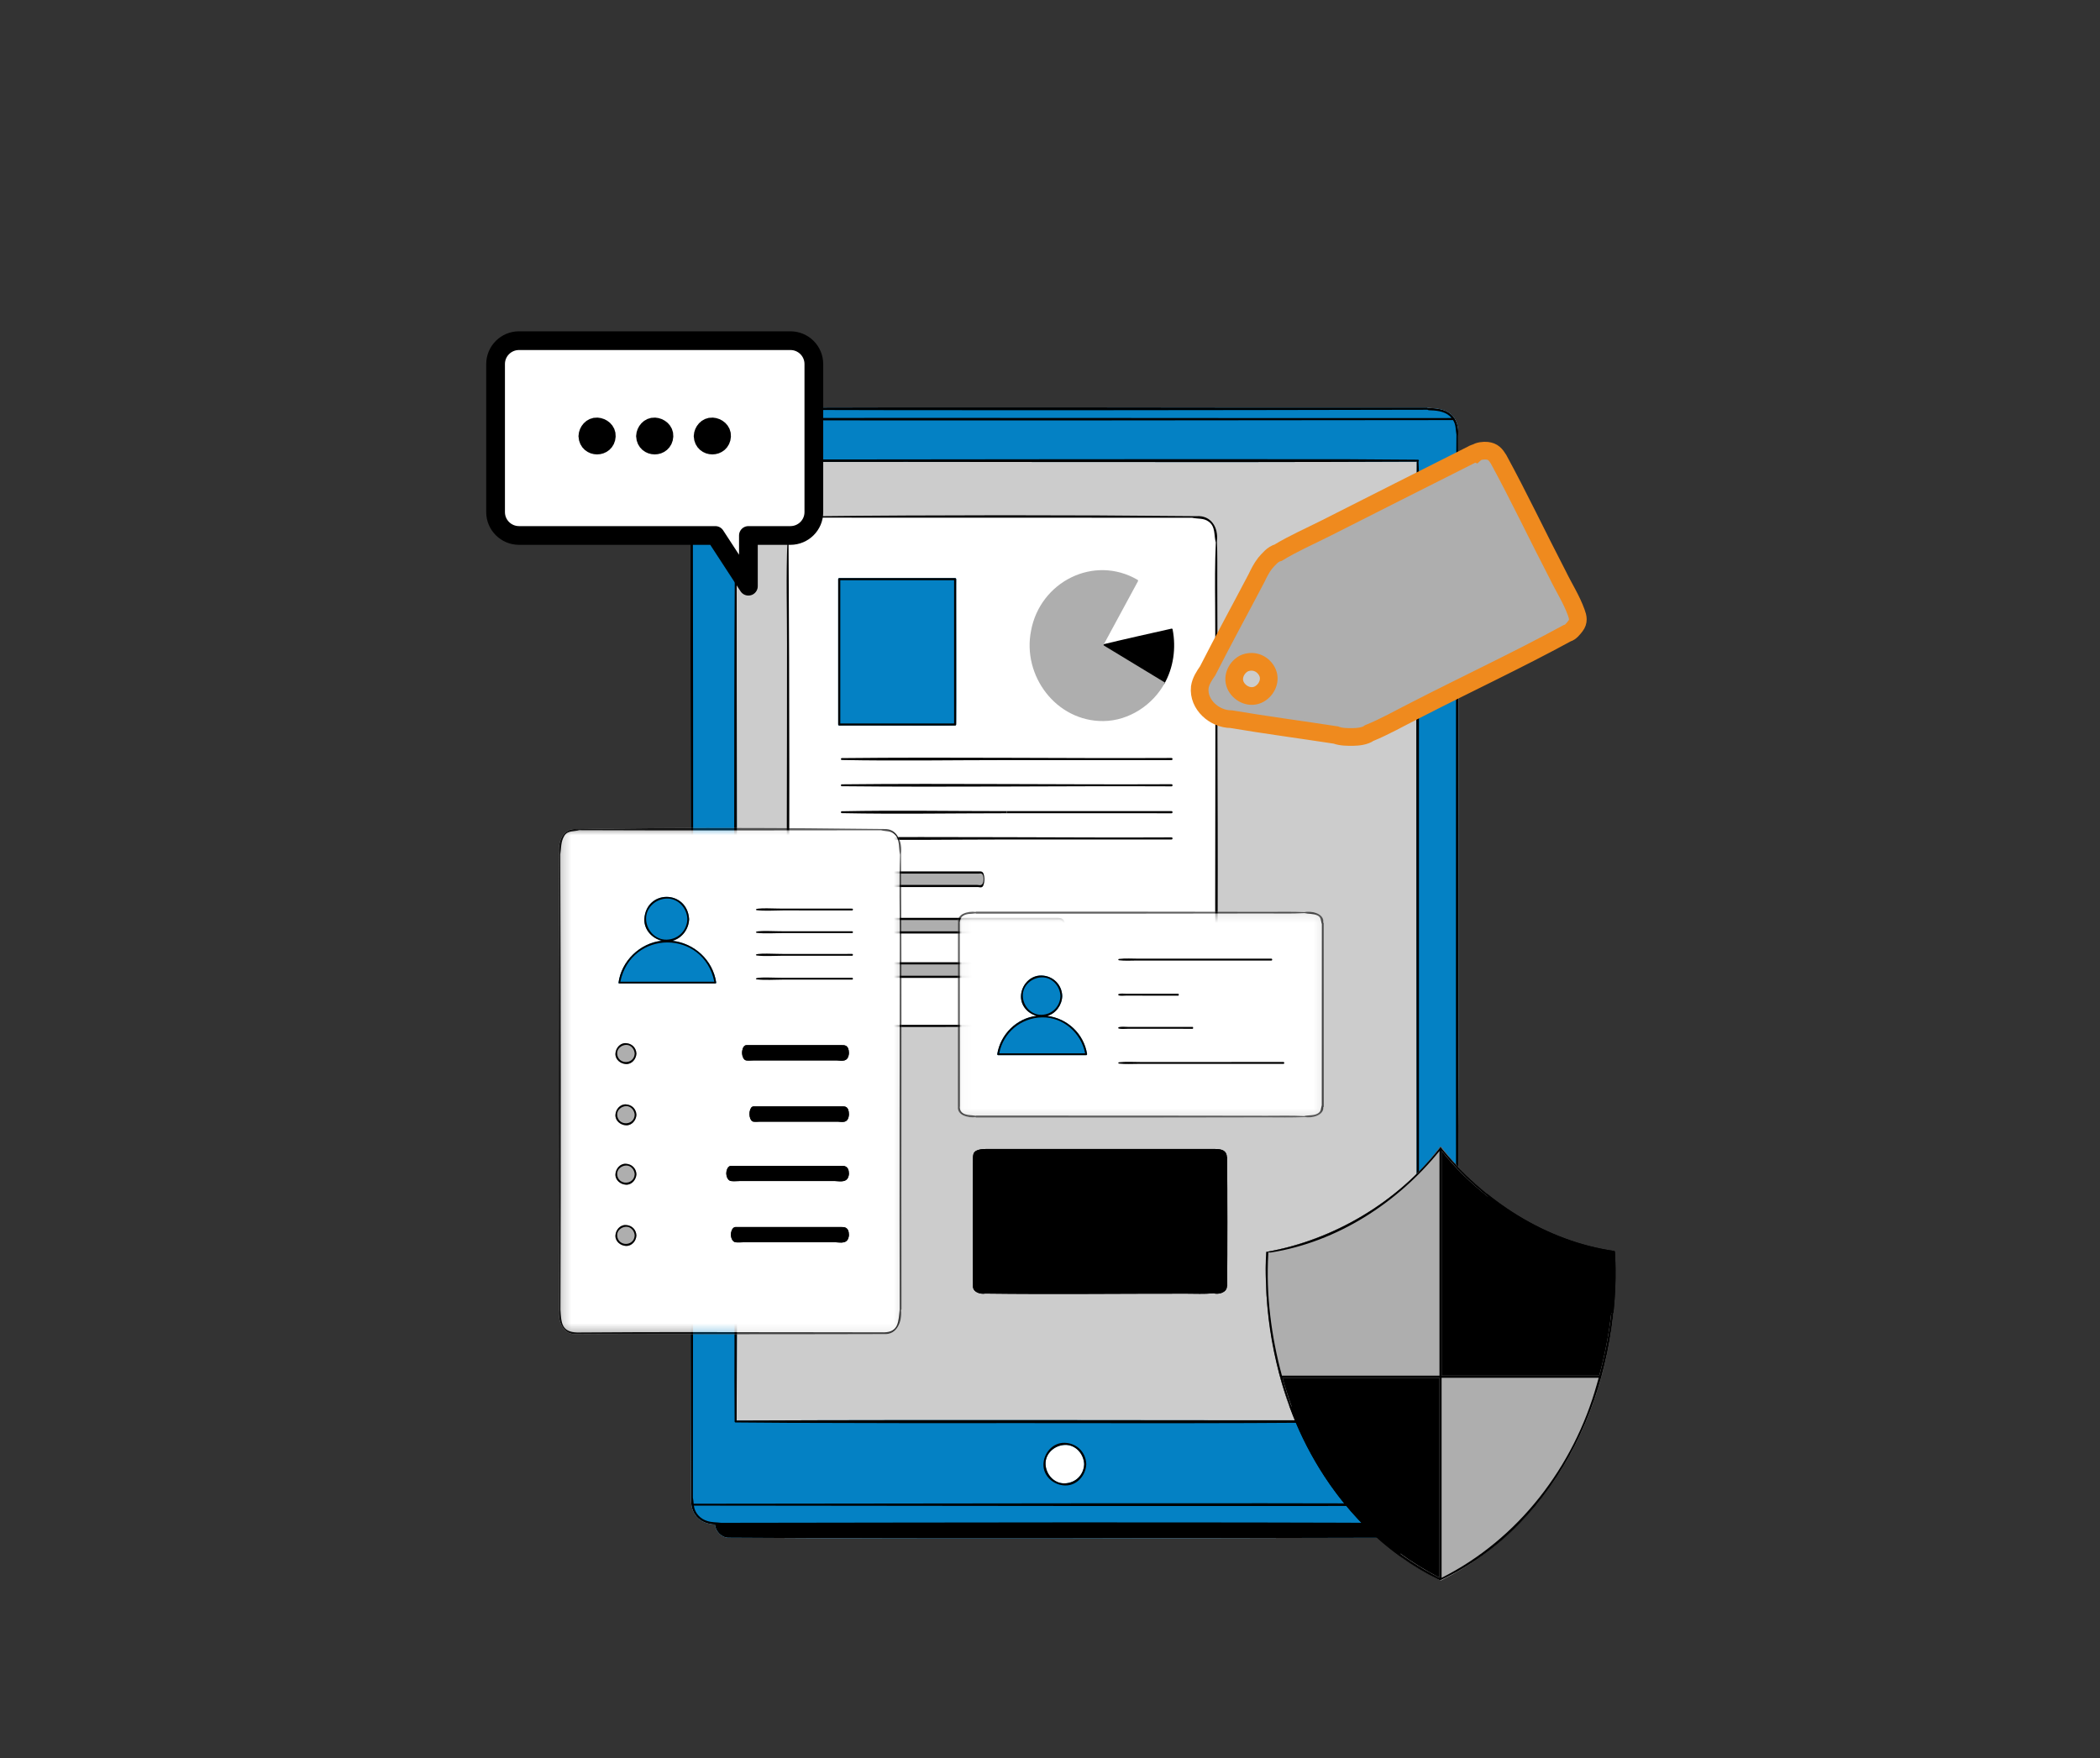 <svg width="215" height="180" viewBox="0 0 215 180" fill="none" xmlns="http://www.w3.org/2000/svg">
<rect x="0" y="0" width="215" height="180" fill="#333333" stroke="none"/>
<path d="M149.314 110.002C149.286 88.193 149.36 66.384 149.278 44.574C149.294 44.557 149.301 44.536 149.301 44.512C149.311 43.756 149.16 42.925 148.545 42.421C147.886 41.851 146.981 41.812 146.161 41.766C146.146 41.749 146.124 41.733 146.101 41.73C122 41.769 97.833 41.636 73.745 41.775C71.877 41.856 70.697 42.514 70.758 44.532C70.717 49.049 70.698 53.568 70.692 58.086H70.694C70.771 89.797 70.646 121.677 70.763 153.369C70.673 154.991 71.583 155.997 73.207 156.093C73.253 156.796 73.898 157.456 74.62 157.439C96.678 157.589 122.633 157.477 144.855 157.438C145.281 157.486 145.782 157.458 146.161 157.233C146.523 157.007 146.837 156.514 146.845 156.086C148.396 155.936 149.317 155.155 149.301 153.544C149.314 153.243 149.316 153.443 149.239 153.388C149.459 139.384 149.237 124.056 149.314 110.002Z" fill="white"/>
<mask id="mask0_77_183" style="mask-type:luminance" maskUnits="userSpaceOnUse" x="34" y="17" width="148" height="161">
<path d="M182 17H34V177.082H182V17Z" fill="black" fill-opacity="0.2"/>
</mask>
<g mask="url(#mask0_77_183)">
<mask id="mask1_77_183" style="mask-type:luminance" maskUnits="userSpaceOnUse" x="72" y="43" width="75" height="105">
<path d="M146.042 43.124H72.562V147.622H146.042V43.124Z" fill="white"/>
</mask>
<g mask="url(#mask1_77_183)">
<mask id="mask2_77_183" style="mask-type:luminance" maskUnits="userSpaceOnUse" x="72" y="43" width="75" height="105">
<path d="M72.749 43.495H146.027V147.437H72.749V43.495Z" fill="white"/>
</mask>
<g mask="url(#mask2_77_183)">
<path d="M145.9 43.56H84.258C84.258 43.774 84.258 43.989 84.258 44.204H72.823V147.263H145.685V145.544H145.9V43.56Z" fill="black"/>
</g>
</g>
</g>
<path d="M149.239 153.388C149.459 139.384 149.237 124.056 149.314 110.002C149.286 88.193 149.36 66.384 149.278 44.574C149.364 43.819 149.153 42.932 148.545 42.421C147.886 41.851 146.98 41.812 146.161 41.766C146.147 41.746 146.123 41.733 146.1 41.73C121.999 41.769 97.834 41.636 73.745 41.775C71.877 41.856 70.696 42.514 70.758 44.532C70.627 58.962 70.726 73.394 70.725 87.825C70.763 109.575 70.643 131.635 70.763 153.369C70.673 154.991 71.583 155.997 73.207 156.093C73.253 156.796 73.898 157.456 74.62 157.439C96.678 157.589 122.633 157.477 144.855 157.438C145.281 157.486 145.782 157.458 146.161 157.233C146.523 157.007 146.837 156.514 146.844 156.086C148.396 155.936 149.317 155.156 149.301 153.544C149.314 153.243 149.316 153.443 149.239 153.388ZM109.02 151.879C107.916 151.917 107.081 150.953 107.044 149.911C107.006 148.811 107.974 147.98 109.02 147.942C110.125 147.903 110.96 148.868 110.997 149.911C110.958 151.011 110.125 151.839 109.02 151.879ZM145.05 47.322C144.934 79.959 145.084 112.765 145.031 145.415C122.078 145.453 98.305 145.342 75.416 145.446C75.525 118.588 75.382 74.636 75.433 47.298C98.6 47.26 121.912 47.371 145.066 47.268C145.056 47.282 145.05 47.301 145.05 47.322Z" fill="#0481C4"/>
<path d="M109.02 147.727C107.796 147.684 106.87 148.754 106.829 149.911C106.786 151.13 107.86 152.052 109.02 152.093C110.245 152.136 111.172 151.066 111.213 149.911C111.17 148.69 110.245 147.77 109.02 147.727ZM109.02 151.878C107.916 151.917 107.081 150.953 107.044 149.911C107.006 148.81 107.974 147.979 109.02 147.941C110.125 147.903 110.96 148.868 110.997 149.911C110.958 151.011 110.125 151.84 109.02 151.878Z" fill="black"/>
<path d="M145.273 52.316C145.273 52.166 145.273 52.015 145.273 51.864C145.27 51.712 145.268 51.559 145.267 51.406C145.266 51.327 145.266 51.249 145.266 51.171C145.263 49.863 145.304 48.539 145.224 47.252C145.297 47.208 145.279 47.071 145.173 47.07C142.858 47.048 140.544 47.033 138.229 47.022C117.576 46.989 96.038 47.044 75.332 47.054C75.147 61.367 75.156 82.678 75.181 102.781C75.196 117.28 75.221 131.151 75.193 141.307C75.193 141.32 75.193 141.333 75.193 141.345C75.195 142.745 75.201 144.145 75.212 145.545C75.212 145.563 75.216 145.578 75.223 145.592C75.225 145.595 75.228 145.597 75.23 145.6C75.237 145.609 75.242 145.617 75.251 145.624C75.254 145.626 75.259 145.627 75.263 145.629C75.271 145.633 75.279 145.638 75.289 145.641C75.298 145.643 75.308 145.642 75.318 145.642C75.322 145.641 75.326 145.643 75.329 145.642C75.602 145.645 75.875 145.646 76.147 145.649C76.574 145.652 77.001 145.655 77.431 145.658C78.7 145.668 79.968 145.68 81.237 145.686C81.548 145.686 81.865 145.685 82.179 145.685C89.438 145.718 97.014 145.719 104.661 145.709C114.968 145.727 125.559 145.738 135.424 145.66C138.707 145.66 141.938 145.664 145.092 145.674C145.174 145.664 145.267 145.652 145.272 145.545H145.273C145.272 118.087 145.272 90.627 145.273 63.169C145.282 59.549 145.292 55.93 145.273 52.316ZM75.433 47.298C98.6 47.26 121.912 47.371 145.066 47.268C145.056 47.282 145.05 47.301 145.05 47.322C144.934 79.959 145.084 112.765 145.032 145.415C122.078 145.454 98.305 145.342 75.416 145.446C75.53 119.413 75.384 73.843 75.433 47.298Z" fill="black"/>
<path d="M149.239 153.388C149.459 139.384 149.237 124.056 149.314 110.002C149.286 88.193 149.36 66.384 149.278 44.574C149.294 44.557 149.301 44.536 149.301 44.512C149.311 43.756 149.16 42.925 148.545 42.421C147.886 41.851 146.981 41.812 146.161 41.766C146.147 41.746 146.123 41.733 146.101 41.73C122 41.769 97.833 41.636 73.745 41.775C71.877 41.856 70.697 42.514 70.758 44.532C70.629 58.708 70.723 72.886 70.725 87.062C70.763 109.07 70.643 131.378 70.763 153.369C70.673 154.991 71.583 155.997 73.207 156.093C73.253 156.796 73.898 157.456 74.62 157.439C96.678 157.589 122.633 157.477 144.855 157.438C145.281 157.486 145.782 157.458 146.161 157.233C146.523 157.007 146.837 156.514 146.845 156.086C148.396 155.936 149.317 155.155 149.301 153.544C149.314 153.243 149.316 153.443 149.239 153.388ZM72.1 42.304C72.517 42.079 73.004 42.019 73.47 42.017C73.591 42.017 73.793 42.037 73.905 41.956C97.964 42.04 122.104 42.001 146.152 41.953C146.236 42.017 146.372 42.01 146.478 42.015C147.237 42.034 148.118 42.171 148.611 42.802C122.887 42.828 97.161 42.748 71.438 42.814C71.613 42.608 71.84 42.444 72.1 42.304ZM148.975 154.405C148.722 155.447 147.584 155.919 146.592 155.89C146.475 155.89 146.291 155.871 146.172 155.942C122.152 155.821 97.874 155.887 73.835 155.918C73.354 155.853 72.888 155.887 72.414 155.733C71.692 155.523 71.129 154.913 71.038 154.158C97.03 154.189 123.024 154.224 149.016 154.184C149.005 154.258 148.993 154.332 148.975 154.405ZM149.043 153.945C123.038 153.872 97.025 153.944 71.017 153.964C70.999 153.756 70.988 153.549 70.939 153.348C70.975 117.229 70.988 80.741 70.925 44.615C71.058 44.099 70.975 43.478 71.289 43.017C97.11 43.085 122.946 43.03 148.762 43.012C149.069 43.461 149.022 44.01 149.112 44.514C149.096 46.31 149.083 48.105 149.073 49.901C149.067 84.037 149.03 119.213 149.116 153.368C149.075 153.555 149.06 153.75 149.043 153.945Z" fill="black"/>
<path d="M124.629 59.738C124.624 58.291 124.655 56.836 124.59 55.389C124.769 54.031 123.992 52.72 122.476 52.846C109.376 52.715 95.966 52.718 82.871 52.857C81.204 52.688 80.346 53.974 80.614 55.507C80.46 58.972 80.576 62.471 80.574 65.938C80.587 78.143 80.493 90.439 80.591 102.63C80.424 104.123 81.301 105.362 82.916 105.135C90.161 105.179 97.421 105.137 104.672 105.155V103.497C104.672 103.335 104.924 103.335 104.924 103.497V105.155C110.754 105.148 116.589 105.175 122.416 105.15C123.957 105.25 124.768 104.101 124.595 102.647C124.763 88.402 124.626 74.025 124.629 59.738Z" fill="white"/>
<path d="M124.648 66.1C124.644 63.981 124.637 61.859 124.629 59.738C124.624 58.291 124.655 56.837 124.59 55.389C124.765 54.028 123.999 52.724 122.477 52.846C109.376 52.715 95.966 52.718 82.871 52.857C81.204 52.688 80.346 53.974 80.614 55.507C80.46 58.972 80.576 62.471 80.574 65.938C80.587 78.143 80.493 90.439 80.591 102.63C80.424 104.123 81.301 105.362 82.916 105.135C90.087 105.179 97.738 105.137 104.924 105.155C110.754 105.148 116.589 105.175 122.417 105.15C123.957 105.25 124.768 104.101 124.595 102.647C124.763 90.523 124.617 78.267 124.648 66.1ZM124.409 61.964C124.478 75.509 124.375 89.058 124.431 102.599C124.313 103.288 124.377 103.91 123.861 104.487C123.479 104.916 122.931 104.887 122.411 104.934C116.585 104.912 110.753 104.936 104.924 104.93C97.772 104.946 90.048 104.91 82.918 104.948C82.394 104.874 81.878 104.932 81.419 104.578C80.788 104.089 80.866 103.321 80.758 102.628C80.833 86.946 80.831 71.209 80.732 55.511C80.883 54.78 80.778 54.119 81.323 53.51C81.802 52.969 82.547 53.166 83.161 53.001C96.121 53.001 109.083 53.007 122.043 53.01C122.643 53.15 123.241 53.017 123.765 53.421C124.47 53.947 124.268 54.83 124.476 55.542C124.38 57.675 124.389 59.822 124.409 61.964Z" fill="black"/>
<path d="M87.18 98.572C86.702 98.547 86.381 98.998 86.361 99.423C86.336 99.888 86.738 100.248 87.18 100.273C87.654 100.298 87.973 99.848 87.996 99.423C87.97 98.957 87.654 98.6 87.18 98.572Z" fill="black"/>
<path d="M87.178 98.574C86.702 98.547 86.382 98.998 86.361 99.424C86.337 99.888 86.738 100.248 87.178 100.272C87.654 100.299 87.973 99.849 87.995 99.424C87.971 98.957 87.654 98.601 87.178 98.574ZM86.576 99.424C86.558 99.079 86.849 98.808 87.178 98.789C87.532 98.769 87.763 99.109 87.779 99.424C87.737 100.235 86.618 100.235 86.576 99.424Z" fill="black"/>
<path d="M87.18 93.98C86.702 93.954 86.381 94.402 86.361 94.829C86.336 95.295 86.738 95.652 87.18 95.677C87.654 95.705 87.973 95.255 87.996 94.829C87.97 94.362 87.654 94.007 87.18 93.98Z" fill="black"/>
<path d="M87.178 93.98C86.702 93.953 86.382 94.403 86.361 94.829C86.337 95.294 86.738 95.653 87.178 95.677C87.654 95.704 87.973 95.255 87.995 94.829C87.971 94.362 87.654 94.007 87.178 93.98ZM86.576 94.829C86.558 94.484 86.849 94.213 87.178 94.195C87.532 94.175 87.763 94.513 87.779 94.829C87.739 95.641 86.618 95.641 86.576 94.829Z" fill="black"/>
<path d="M87.18 89.245C86.702 89.216 86.381 89.667 86.361 90.092C86.336 90.558 86.738 90.917 87.18 90.94C87.654 90.968 87.973 90.517 87.996 90.092C87.97 89.624 87.654 89.27 87.18 89.245Z" fill="black"/>
<path d="M87.178 89.244C86.702 89.217 86.382 89.666 86.361 90.092C86.337 90.558 86.738 90.916 87.178 90.941C87.654 90.968 87.973 90.518 87.995 90.092C87.971 89.626 87.654 89.271 87.178 89.244ZM86.576 90.092C86.558 89.748 86.849 89.477 87.178 89.458C87.532 89.438 87.763 89.778 87.779 90.092C87.737 90.905 86.618 90.905 86.576 90.092Z" fill="black"/>
<path d="M103.081 85.953H119.94C120.08 85.953 120.08 85.737 119.94 85.737C109.977 85.791 96.003 85.63 86.186 85.749C86.061 85.751 86.061 85.939 86.186 85.942C91.814 86.054 97.453 85.953 103.081 85.953Z" fill="black"/>
<path d="M103.081 83.05C97.453 83.052 91.814 82.95 86.186 83.062C86.061 83.065 86.061 83.252 86.186 83.256C91.814 83.367 97.453 83.266 103.081 83.266" fill="black"/>
<path d="M119.94 80.295C108.69 80.349 97.435 80.19 86.186 80.306C86.061 80.308 86.061 80.497 86.186 80.499C97.435 80.617 108.69 80.457 119.94 80.512C120.08 80.512 120.08 80.295 119.94 80.295Z" fill="black"/>
<path d="M86.186 77.62C86.061 77.623 86.061 77.811 86.186 77.813C91.814 77.924 97.453 77.824 103.081 77.824C108.701 77.825 114.321 77.825 119.94 77.825C120.08 77.825 120.08 77.608 119.94 77.608C108.69 77.664 97.435 77.502 86.186 77.62Z" fill="black"/>
<path d="M97.897 59.3C97.86 59.388 97.956 74.186 97.87 74.249C97.823 74.388 86.001 74.23 85.922 74.288C85.863 74.288 85.815 74.239 85.815 74.18V59.3C85.815 59.241 85.863 59.192 85.922 59.192H97.789C97.847 59.192 97.897 59.241 97.897 59.3Z" fill="#0481C4"/>
<path d="M97.789 59.192H85.922C85.863 59.192 85.815 59.241 85.815 59.3V74.18C85.815 74.239 85.863 74.288 85.922 74.288H97.789C97.851 74.286 97.893 74.24 97.897 74.18V59.3C97.897 59.241 97.847 59.192 97.789 59.192ZM97.682 74.073H86.03V59.407H97.682V74.073Z" fill="black"/>
<path d="M119.171 70.073L118.576 69.713L118.574 69.715C116.638 68.54 114.7 67.364 112.764 66.189C112.762 66.189 112.759 66.184 112.757 66.181C112.705 66.145 112.702 66.072 112.739 66.02C115.136 65.44 117.549 64.901 119.956 64.362C119.999 64.362 120.043 64.382 120.052 64.437C120.426 66.358 120.144 68.383 119.171 70.073Z" fill="black"/>
<path d="M119.274 69.889C118.055 72.168 115.586 73.804 112.967 73.828C108.142 73.878 104.632 69.189 105.562 64.568C106.483 59.584 111.978 56.755 116.467 59.367C116.523 59.404 116.531 59.463 116.505 59.516C116.343 59.816 116.181 60.118 116.016 60.417C115.028 62.244 114.038 64.07 113.049 65.899H113.047C113.033 65.926 112.988 66.028 112.974 66.058C113.036 66.099 113.155 66.175 113.217 66.214L119.077 69.768L119.274 69.889Z" fill="#AEAEAE"/>
<path d="M103.082 83.267C108.701 83.267 114.321 83.267 119.94 83.268C120.08 83.268 120.08 83.05 119.94 83.05H103.082" fill="black"/>
<path d="M90.753 90.82H100.132C100.269 90.82 100.547 90.948 100.662 90.672C100.741 90.485 100.781 90.251 100.776 89.976C100.738 89.163 100.478 89.229 100.25 89.229H91.051C90.844 89.229 90.603 89.101 90.489 89.702C90.392 90.217 90.557 90.82 90.753 90.82Z" fill="#AEAEAE"/>
<path d="M100.776 89.976C100.737 89.163 100.478 89.229 100.25 89.229H91.051C90.844 89.229 90.603 89.101 90.489 89.702C90.392 90.217 90.557 90.82 90.753 90.82H100.132C100.269 90.82 100.547 90.948 100.662 90.672C100.741 90.485 100.781 90.251 100.776 89.976ZM100.065 90.606H90.745C90.48 90.606 90.484 89.443 90.748 89.443H100.223C100.402 89.443 100.676 89.302 100.702 90.024C100.673 90.82 100.262 90.606 100.065 90.606Z" fill="black"/>
<path d="M108.103 93.982H91.524C91.153 93.982 90.716 93.854 90.512 94.456C90.338 94.97 90.635 95.574 90.987 95.574H107.89C108.137 95.574 108.638 95.701 108.847 95.425C108.988 95.238 109.06 95.003 109.051 94.729C108.982 93.916 108.513 93.982 108.103 93.982Z" fill="#AEAEAE"/>
<path d="M108.103 93.982H91.524C91.152 93.982 90.716 93.854 90.512 94.456C90.338 94.97 90.635 95.574 90.987 95.574H107.89C108.137 95.574 108.638 95.701 108.847 95.425C108.988 95.238 109.059 95.003 109.052 94.729C108.981 93.916 108.513 93.982 108.103 93.982ZM107.77 95.359H90.972C90.496 95.359 90.502 94.197 90.978 94.197H108.055C108.377 94.197 108.871 94.055 108.916 94.778C108.865 95.574 108.124 95.359 107.77 95.359Z" fill="black"/>
<path d="M109.498 99.276C109.506 99.55 109.432 99.785 109.288 99.971C109.075 100.248 108.562 100.12 108.31 100.12H91C90.639 100.12 90.335 99.517 90.513 99.001C90.722 98.401 91.168 98.528 91.549 98.528H108.528C108.948 98.528 109.426 98.463 109.498 99.276Z" fill="#AEAEAE"/>
<path d="M91 100.12H108.31C108.562 100.12 109.075 100.248 109.288 99.971C109.433 99.785 109.506 99.55 109.498 99.276C109.426 98.463 108.948 98.528 108.528 98.528H91.549C91.168 98.528 90.722 98.401 90.513 99.001C90.335 99.517 90.639 100.12 91 100.12ZM90.99 98.743H108.477C108.808 98.743 109.313 98.601 109.36 99.325C109.308 100.12 108.549 99.906 108.185 99.906H90.985C90.496 99.906 90.503 98.743 90.99 98.743Z" fill="black"/>
<mask id="mask3_77_183" style="mask-type:luminance" maskUnits="userSpaceOnUse" x="98" y="93" width="38" height="22">
<path d="M98.065 93.335H135.624V114.457H98.065V93.335Z" fill="white"/>
</mask>
<g mask="url(#mask3_77_183)">
<path d="M135.529 113.219V113.296C135.529 113.336 135.508 113.363 135.482 113.378C135.55 114.216 134.289 114.513 133.601 114.375C132.244 114.447 130.873 114.407 129.515 114.408C128.105 114.411 126.696 114.413 125.286 114.415C122.466 114.419 119.647 114.425 116.827 114.426C111.2 114.426 105.575 114.427 99.948 114.427C99.912 114.427 99.887 114.411 99.871 114.389C99.156 114.493 97.953 114.174 98.073 113.328C98.071 113.318 98.067 113.309 98.067 113.296V113.219C98.067 106.99 98.075 100.761 98.075 94.532C98.075 94.515 98.079 94.501 98.086 94.489C97.895 93.592 99.149 93.255 99.88 93.367C99.897 93.351 99.918 93.34 99.948 93.34C105.636 93.34 111.323 93.341 117.011 93.341C119.831 93.341 122.651 93.348 125.47 93.352C126.879 93.354 128.289 93.356 129.699 93.358C130.98 93.36 132.274 93.323 133.554 93.389C133.556 93.389 133.556 93.388 133.558 93.388C134.254 93.223 135.631 93.537 135.473 94.454C135.5 94.467 135.521 94.492 135.521 94.532C135.521 100.761 135.529 106.99 135.529 113.219Z" fill="white"/>
<path d="M135.521 94.532C135.521 94.491 135.5 94.467 135.473 94.454C135.63 93.537 134.254 93.223 133.558 93.388C133.556 93.388 133.556 93.388 133.554 93.388C132.273 93.323 130.98 93.36 129.699 93.358C128.289 93.356 126.879 93.354 125.47 93.351C122.65 93.348 119.831 93.341 117.011 93.341C111.323 93.341 105.636 93.339 99.948 93.339C99.918 93.339 99.897 93.351 99.88 93.367C99.149 93.255 97.894 93.592 98.086 94.489C98.079 94.501 98.074 94.514 98.074 94.532V96.251C98.073 101.13 98.069 106.008 98.067 110.886V113.296C98.067 113.309 98.07 113.318 98.073 113.327C97.953 114.174 99.156 114.492 99.871 114.389C99.887 114.411 99.912 114.426 99.948 114.426C103.27 114.426 106.864 114.426 110.185 114.426C112.399 114.426 114.613 114.426 116.827 114.426C119.647 114.425 122.466 114.418 125.286 114.415C126.696 114.413 128.104 114.411 129.514 114.408C130.873 114.406 132.243 114.447 133.6 114.375C134.289 114.512 135.55 114.216 135.481 113.378C135.508 113.362 135.528 113.336 135.528 113.296V113.219C135.528 106.99 135.521 100.761 135.521 94.532ZM135.327 113.16C135.22 113.494 135.29 113.775 134.937 113.996C134.514 114.261 134.014 114.153 133.558 114.263C133.548 114.265 133.541 114.27 133.535 114.276C132.26 114.211 130.973 114.247 129.699 114.246C128.289 114.243 126.879 114.242 125.47 114.24C122.65 114.236 119.831 114.229 117.011 114.229C114.778 114.229 112.545 114.228 110.312 114.228C106.99 114.228 103.27 114.227 99.948 114.227C99.925 114.227 99.909 114.234 99.895 114.243C99.532 114.177 99.163 114.206 98.802 114.084C98.561 114.002 98.374 113.853 98.296 113.61C98.269 113.524 98.263 113.435 98.254 113.346C98.262 113.332 98.268 113.316 98.268 113.296V110.886C98.266 106.008 98.261 101.13 98.26 96.251V94.532C98.26 94.517 98.256 94.503 98.251 94.491C98.322 94.203 98.298 93.957 98.613 93.757C99.002 93.513 99.455 93.585 99.882 93.513C99.898 93.529 99.92 93.539 99.948 93.539C105.574 93.539 111.2 93.537 116.827 93.537C119.647 93.537 122.466 93.531 125.286 93.527C126.696 93.524 128.104 93.523 129.514 93.521C130.857 93.519 132.212 93.558 133.554 93.49C133.556 93.49 133.556 93.49 133.558 93.49C133.987 93.593 134.416 93.53 134.838 93.707C135.292 93.898 135.204 94.238 135.335 94.615C135.335 100.797 135.327 106.979 135.327 113.16Z" fill="black"/>
</g>
<path d="M114.557 108.899C115.225 108.976 115.921 108.928 116.592 108.928H118.627C120.045 108.928 121.463 108.928 122.882 108.928C125.6 108.928 128.317 108.929 131.035 108.929H131.036H131.392C131.517 108.929 131.517 108.735 131.392 108.735H131.036H131.035C128.379 108.735 125.723 108.736 123.067 108.736C121.649 108.736 120.23 108.736 118.812 108.737H116.777C116.045 108.737 115.285 108.681 114.557 108.764C114.47 108.774 114.47 108.889 114.557 108.899Z" fill="black"/>
<path d="M114.521 105.307C114.823 105.383 115.136 105.333 115.439 105.335H118.275C119.5 105.336 120.725 105.336 121.95 105.336H121.951H122.112C122.168 105.336 122.168 105.141 122.112 105.141H121.951H121.95C120.753 105.142 119.555 105.142 118.359 105.143H115.522C115.193 105.144 114.85 105.088 114.521 105.171C114.482 105.181 114.482 105.296 114.521 105.307Z" fill="black"/>
<path d="M114.516 101.913C114.759 101.989 115.012 101.941 115.257 101.941H115.998C116.515 101.941 117.032 101.941 117.549 101.942C118.539 101.942 119.53 101.942 120.52 101.943H120.52H120.65C120.695 101.943 120.695 101.748 120.65 101.748H120.52H120.52C119.552 101.748 118.584 101.748 117.617 101.75H116.066C115.819 101.75 115.572 101.75 115.325 101.75C115.058 101.75 114.78 101.694 114.516 101.779C114.484 101.787 114.484 101.903 114.516 101.913Z" fill="black"/>
<path d="M114.552 98.32C115.171 98.396 115.817 98.347 116.439 98.347C117.068 98.348 117.697 98.348 118.326 98.348H122.272C124.792 98.349 127.312 98.349 129.832 98.35H129.833H130.163C130.28 98.35 130.28 98.155 130.163 98.155H129.833H129.832C127.37 98.156 124.906 98.156 122.444 98.156H118.498C117.869 98.156 117.239 98.156 116.611 98.157C115.932 98.157 115.227 98.102 114.552 98.185C114.472 98.195 114.472 98.309 114.552 98.32Z" fill="black"/>
<path d="M111.296 107.918C111.297 107.925 111.295 107.93 111.295 107.936C111.295 107.942 111.295 107.946 111.295 107.952C111.295 107.955 111.295 107.959 111.293 107.961C111.286 108.001 111.258 108.035 111.206 108.035H102.191C102.178 108.035 102.167 108.032 102.157 108.028C102.154 108.027 102.151 108.026 102.15 108.025C102.141 108.022 102.135 108.016 102.128 108.009C102.125 108.007 102.124 108.005 102.121 108.002C102.116 107.995 102.111 107.986 102.108 107.978C102.108 107.977 102.107 107.975 102.107 107.975C102.1 107.957 102.098 107.938 102.101 107.918C102.43 105.896 104.092 104.252 106.123 104.012C105.223 103.767 104.498 102.973 104.529 101.985C104.564 100.869 105.465 99.846 106.641 99.882C107.818 99.919 108.717 100.814 108.753 101.985C108.724 102.91 108.103 103.77 107.223 104.018C109.28 104.273 110.957 105.834 111.296 107.918Z" fill="#0481C4"/>
<path d="M102.101 107.918C102.099 107.938 102.1 107.957 102.107 107.975C102.107 107.975 102.108 107.977 102.108 107.978C102.111 107.987 102.116 107.995 102.122 108.002C102.124 108.005 102.126 108.007 102.128 108.01C102.134 108.016 102.141 108.022 102.15 108.025C102.151 108.027 102.154 108.027 102.157 108.028C102.167 108.033 102.178 108.035 102.191 108.035H111.206C111.258 108.035 111.286 108.001 111.293 107.961C111.295 107.959 111.295 107.955 111.295 107.952C111.295 107.947 111.295 107.942 111.295 107.937C111.295 107.93 111.298 107.925 111.296 107.918C110.957 105.834 109.28 104.273 107.223 104.018C108.103 103.77 108.724 102.91 108.753 101.985C108.716 100.814 107.818 99.919 106.641 99.882C105.465 99.846 104.564 100.869 104.53 101.985C104.499 102.974 105.223 103.767 106.123 104.012C104.092 104.252 102.43 105.896 102.101 107.918ZM104.715 101.985C104.681 100.916 105.617 100.1 106.641 100.068C107.715 100.034 108.536 100.966 108.567 101.985C108.533 103.057 107.716 103.872 106.641 103.905C105.567 103.938 104.747 103.005 104.715 101.985ZM106.699 104.166C108.868 104.136 110.7 105.774 111.096 107.85H102.303C102.703 105.733 104.524 104.197 106.699 104.166Z" fill="black"/>
<path d="M125.649 131.637C125.649 131.676 125.634 131.704 125.611 131.722C125.595 132.346 124.75 132.57 124.25 132.415C123.314 132.506 122.343 132.45 121.404 132.452C114.568 132.447 107.701 132.531 100.88 132.444C100.356 132.534 99.591 132.3 99.615 131.679C99.592 127.312 99.609 122.938 99.615 118.569C99.616 118.302 99.641 118.008 99.899 117.854C100.218 117.666 100.59 117.642 100.957 117.644C100.958 117.643 124.372 117.644 124.373 117.644C124.691 117.643 125.052 117.662 125.313 117.845V117.846C125.524 118.001 125.592 118.197 125.605 118.436C125.722 122.808 125.614 127.244 125.649 131.637Z" fill="black"/>
<path d="M125.64 118.514C125.64 118.479 125.626 118.454 125.605 118.436C125.592 118.197 125.524 118.001 125.313 117.846V117.845C125.052 117.662 124.691 117.643 124.373 117.644C124.373 117.644 100.957 117.644 100.957 117.644C100.59 117.642 100.218 117.666 99.899 117.854C99.641 118.008 99.616 118.301 99.615 118.569C99.609 122.938 99.592 127.312 99.615 131.679C99.591 132.298 100.356 132.536 100.88 132.444C107.701 132.531 114.568 132.446 121.404 132.452C122.343 132.45 123.314 132.506 124.25 132.415C124.749 132.57 125.595 132.346 125.611 131.722C125.721 127.349 125.617 122.91 125.64 118.514ZM100.956 117.858C100.957 117.858 100.957 117.859 100.957 117.859H124.247C124.517 117.859 124.785 117.861 125.039 117.952C121.187 120.459 117.335 122.965 113.483 125.473C109.074 122.955 104.665 120.438 100.257 117.921C100.478 117.852 100.732 117.858 100.956 117.858ZM100.957 132.242C100.933 132.242 100.913 132.25 100.897 132.26C100.611 132.227 100.314 132.235 100.054 132.09C99.857 131.985 99.856 131.805 99.84 131.637C99.841 127.268 99.845 122.899 99.831 118.53C99.832 118.326 99.856 118.16 100.023 118.036C102.948 119.706 105.874 121.377 108.799 123.047C106.271 126.112 103.741 129.177 101.212 132.242H100.957ZM124.231 132.289C124.225 132.292 124.224 132.295 124.22 132.297C116.649 132.187 109.066 132.271 101.491 132.242C103.99 129.214 106.489 126.184 108.988 123.154C110.469 124.001 111.951 124.844 113.431 125.693C113.463 125.711 113.509 125.713 113.54 125.693C114.887 124.816 116.231 123.94 117.576 123.064C120.073 126.091 122.57 129.117 125.066 132.143C124.797 132.253 124.494 132.18 124.231 132.289ZM125.416 131.573C125.345 131.734 125.382 131.895 125.249 132.028C122.752 129.001 120.255 125.975 117.758 122.947C120.255 121.322 122.752 119.696 125.249 118.071C125.377 118.195 125.394 118.373 125.394 118.567C125.394 118.601 125.407 118.624 125.425 118.642C125.411 122.952 125.416 127.262 125.416 131.573Z" fill="black"/>
<mask id="mask4_77_183" style="mask-type:luminance" maskUnits="userSpaceOnUse" x="57" y="84" width="36" height="53">
<path d="M57.2 84.627H92.467V136.691H57.2V84.627Z" fill="white"/>
</mask>
<g mask="url(#mask4_77_183)">
<path d="M92.248 134.124C92.39 135.311 91.812 136.686 90.52 136.598C80.048 136.61 69.557 136.66 59.087 136.585C57.705 136.771 57.086 135.339 57.237 134.113C57.189 118.597 57.17 103.027 57.257 87.498C57.043 86.259 57.647 84.731 59.047 84.891C69.437 84.707 80.172 84.751 90.57 84.88C91.837 84.831 92.399 86.209 92.245 87.388C92.3 102.931 92.362 118.619 92.248 134.124Z" fill="white"/>
<path d="M92.298 134.043C92.268 118.516 92.35 102.915 92.245 87.387C92.399 86.209 91.837 84.83 90.57 84.88C80.172 84.75 69.437 84.707 59.047 84.891C57.647 84.731 57.043 86.259 57.257 87.498C57.17 103.027 57.189 118.597 57.237 134.112C57.086 135.338 57.705 136.771 59.087 136.585C65.617 136.65 72.603 136.61 79.139 136.615L79.139 136.615C82.933 136.602 86.73 136.621 90.52 136.597C91.812 136.685 92.391 135.311 92.248 134.124C92.276 134.109 92.298 134.084 92.298 134.043ZM92.118 96.103C92.112 108.763 92.079 121.431 92.112 134.087C91.97 135.276 92.036 136.391 90.505 136.416C86.782 136.4 83.053 136.411 79.328 136.401V136.401C75.264 136.408 68.036 136.356 59.088 136.43C57.475 136.377 57.474 135.434 57.375 134.111C57.434 118.621 57.42 103.007 57.354 87.498C57.473 86.828 57.397 86.206 57.766 85.593C58.113 84.998 58.751 85.166 59.295 84.999C69.596 85.045 79.897 85.009 90.198 85.007C90.694 85.142 91.177 85.023 91.583 85.421C92.172 85.968 91.977 86.846 92.15 87.524C92.043 90.377 92.121 93.249 92.118 96.103Z" fill="black"/>
</g>
<path d="M73.327 100.581C73.33 100.634 73.31 100.694 73.24 100.694H63.402C63.366 100.694 63.335 100.673 63.322 100.639C63.322 100.639 63.322 100.636 63.321 100.636C63.614 98.389 65.518 96.558 67.758 96.321C66.751 96.075 65.935 95.198 65.966 94.105C66.157 91.056 70.356 91.087 70.551 94.105C70.523 95.132 69.819 96.076 68.832 96.327C71.099 96.578 72.958 98.294 73.327 100.581Z" fill="#0481C4"/>
<path d="M73.325 100.623C73.004 98.32 71.1 96.578 68.832 96.326C69.819 96.077 70.523 95.132 70.552 94.105C70.356 91.087 66.157 91.058 65.966 94.105C65.935 95.197 66.751 96.075 67.759 96.321C65.519 96.559 63.614 98.39 63.321 100.636C63.322 100.636 63.322 100.639 63.322 100.639C63.334 100.673 63.367 100.694 63.403 100.695H73.24C73.29 100.695 73.317 100.661 73.325 100.623ZM66.146 94.105C66.113 92.934 67.133 92.032 68.258 92C69.435 91.968 70.34 92.983 70.372 94.105C70.34 95.276 69.435 96.177 68.258 96.21C67.083 96.242 66.177 95.227 66.146 94.105ZM63.511 100.516C64.618 95.163 72.034 95.147 73.133 100.516H63.511Z" fill="black"/>
<path d="M64.082 125.426C63.475 125.393 63.038 125.94 63.007 126.497C62.975 127.104 63.523 127.54 64.082 127.57C65.478 127.533 65.51 125.5 64.082 125.426Z" fill="#AEAEAE"/>
<path d="M64.082 125.426C63.475 125.393 63.038 125.94 63.007 126.497C62.975 127.104 63.523 127.54 64.082 127.57C64.691 127.601 65.129 127.056 65.159 126.497C65.128 125.897 64.694 125.457 64.082 125.426ZM63.186 126.497C63.16 125.993 63.617 125.63 64.082 125.606C64.59 125.578 64.954 126.032 64.979 126.497C64.917 127.649 63.249 127.649 63.186 126.497Z" fill="black"/>
<path d="M64.082 119.156C63.475 119.124 63.038 119.671 63.007 120.228C62.975 120.835 63.523 121.27 64.082 121.3C64.691 121.333 65.129 120.786 65.159 120.228C65.127 119.622 64.693 119.19 64.082 119.156Z" fill="#AEAEAE"/>
<path d="M64.082 119.156C63.475 119.124 63.038 119.671 63.007 120.228C62.975 120.834 63.523 121.27 64.082 121.299C64.691 121.333 65.129 120.786 65.159 120.228C65.127 119.622 64.693 119.189 64.082 119.156ZM63.186 120.228C63.16 119.723 63.617 119.36 64.082 119.335C64.59 119.308 64.954 119.763 64.979 120.228C64.917 121.378 63.249 121.378 63.186 120.228Z" fill="black"/>
<path d="M64.082 113.075C63.475 113.042 63.038 113.589 63.007 114.147C62.975 114.752 63.523 115.189 64.082 115.218C64.691 115.251 65.129 114.705 65.159 114.147C65.127 113.539 64.693 113.108 64.082 113.075Z" fill="#AEAEAE"/>
<path d="M64.082 113.075C63.475 113.042 63.038 113.589 63.007 114.147C62.975 114.752 63.523 115.189 64.082 115.218C64.691 115.252 65.129 114.705 65.159 114.147C65.127 113.539 64.693 113.108 64.082 113.075ZM63.186 114.147C63.16 113.642 63.617 113.279 64.082 113.254C64.59 113.227 64.954 113.681 64.979 114.147C64.917 115.297 63.249 115.297 63.186 114.147Z" fill="black"/>
<path d="M64.082 106.805C63.475 106.773 63.038 107.319 63.007 107.877C62.975 108.482 63.523 108.918 64.082 108.948C64.691 108.981 65.129 108.435 65.159 107.877C65.127 107.27 64.693 106.839 64.082 106.805Z" fill="#AEAEAE"/>
<path d="M64.082 106.805C63.475 106.773 63.038 107.319 63.007 107.877C62.975 108.482 63.523 108.919 64.082 108.948C64.691 108.981 65.129 108.435 65.159 107.877C65.127 107.27 64.693 106.839 64.082 106.805ZM63.186 107.877C63.16 107.372 63.617 107.01 64.082 106.984C64.59 106.957 64.954 107.411 64.979 107.877C64.917 109.027 63.249 109.027 63.186 107.877Z" fill="black"/>
<path d="M86.043 125.635H75.421C75.28 125.635 75.133 125.634 75.016 125.794C74.663 126.284 74.854 127.134 75.308 127.193C75.575 127.227 75.853 127.193 76.122 127.193H85.558C86 127.193 86.842 127.45 86.914 126.452C86.904 125.605 86.423 125.627 86.043 125.635Z" fill="black"/>
<path d="M75.308 127.194C75.575 127.228 75.854 127.194 76.122 127.194H85.559C86 127.194 86.843 127.451 86.914 126.453C86.905 125.605 86.424 125.627 86.043 125.635H75.422C74.726 125.505 74.605 127.063 75.308 127.194ZM75.351 125.814H86.344C86.578 125.814 86.784 125.973 86.806 126.415C86.766 127.214 86.082 127.014 85.739 127.014H75.321C74.799 127.014 74.854 125.814 75.351 125.814Z" fill="black"/>
<path d="M86.009 119.366H74.972C74.824 119.366 74.671 119.364 74.55 119.525C74.183 120.016 74.381 120.865 74.853 120.924C75.131 120.959 75.421 120.924 75.699 120.924H85.505C85.964 120.924 86.839 121.182 86.914 120.183C86.905 119.336 86.404 119.357 86.009 119.366Z" fill="black"/>
<path d="M86.009 119.366H74.972C74.824 119.366 74.671 119.364 74.55 119.525C74.183 120.015 74.381 120.865 74.853 120.924C75.131 120.959 75.421 120.924 75.699 120.924H85.505C85.964 120.924 86.839 121.181 86.914 120.183C86.905 119.336 86.404 119.358 86.009 119.366ZM85.692 120.745H74.867C74.325 120.745 74.381 119.545 74.897 119.545H86.322C86.564 119.545 86.779 119.704 86.801 120.144C86.76 120.945 86.049 120.745 85.692 120.745Z" fill="black"/>
<path d="M86.18 113.284H77.229C77.109 113.284 76.986 113.282 76.888 113.444C76.59 113.933 76.75 114.783 77.133 114.842C77.359 114.877 77.593 114.842 77.819 114.842H85.772C86.144 114.842 86.854 115.1 86.914 114.1C86.906 113.253 86.501 113.276 86.18 113.284Z" fill="black"/>
<path d="M86.18 113.285H77.229C77.109 113.285 76.986 113.282 76.888 113.444C76.59 113.933 76.75 114.783 77.133 114.843C77.359 114.878 77.593 114.843 77.819 114.843H85.772C86.144 114.843 86.854 115.1 86.914 114.1C86.906 113.253 86.5 113.276 86.18 113.285ZM85.924 114.664H77.144C76.705 114.664 76.75 113.463 77.17 113.463H86.434C86.631 113.463 86.804 113.623 86.823 114.063C86.789 114.863 86.213 114.664 85.924 114.664Z" fill="black"/>
<path d="M76.141 107.173C76.246 107.013 76.379 107.014 76.508 107.014H86.126C86.469 107.006 86.906 106.984 86.914 107.831C86.849 108.83 86.086 108.574 85.687 108.574H77.141C76.899 108.574 76.647 108.608 76.404 108.574C75.993 108.513 75.821 107.664 76.141 107.173Z" fill="black"/>
<path d="M76.141 107.173C75.821 107.663 75.993 108.513 76.404 108.572C76.647 108.608 76.899 108.572 77.141 108.572H85.686C86.086 108.572 86.849 108.83 86.913 107.831C86.905 106.983 86.469 107.005 86.126 107.014H76.507C76.379 107.014 76.245 107.012 76.141 107.173ZM86.398 107.193C86.61 107.193 86.796 107.352 86.816 107.793C86.78 108.592 86.16 108.394 85.85 108.394H76.416C75.944 108.394 75.993 107.193 76.443 107.193H86.398Z" fill="black"/>
<path d="M77.449 100.275C78.332 100.377 79.263 100.3 80.152 100.3C81.934 100.301 85.414 100.301 87.237 100.301C87.357 100.301 87.357 100.115 87.237 100.115C85.394 100.115 81.95 100.115 80.152 100.115C79.959 100.143 76.933 99.955 77.449 100.275Z" fill="black"/>
<path d="M77.449 97.83C78.332 97.932 79.263 97.855 80.152 97.855C81.934 97.855 85.413 97.856 87.237 97.856C87.357 97.856 87.357 97.67 87.237 97.67C85.394 97.67 81.95 97.67 80.152 97.671C79.959 97.698 76.933 97.511 77.449 97.83Z" fill="black"/>
<path d="M77.45 95.51C78.332 95.612 79.264 95.535 80.153 95.535C82.482 95.536 84.813 95.536 87.143 95.537H87.237C87.298 95.537 87.328 95.49 87.328 95.443C87.327 95.337 87.224 95.348 87.143 95.35C84.961 95.35 82.354 95.351 80.153 95.35C79.943 95.379 76.939 95.191 77.45 95.51Z" fill="black"/>
<path d="M77.45 93.191C78.332 93.293 79.264 93.215 80.153 93.215C82.482 93.217 84.813 93.216 87.143 93.217H87.237C87.298 93.217 87.328 93.171 87.328 93.124C87.327 93.017 87.224 93.028 87.143 93.031C84.961 93.031 82.354 93.031 80.153 93.031C79.943 93.059 76.939 92.871 77.45 93.191Z" fill="black"/>
<path d="M80.923 54.826H76.622V60.02L73.235 54.826H53.138C51.813 54.826 50.738 53.755 50.738 52.434V37.272C50.738 35.951 51.813 34.88 53.138 34.88H80.923C82.249 34.88 83.323 35.951 83.323 37.272V52.434C83.323 53.755 82.249 54.826 80.923 54.826Z" fill="white" stroke="black" stroke-width="1.917" stroke-linejoin="round"/>
<path d="M62.075 44.657C62.01 45.872 60.249 45.872 60.184 44.657C60.21 44.167 60.595 43.686 61.13 43.715C61.622 43.742 62.105 44.125 62.075 44.657Z" fill="#AEAEAE" stroke="black" stroke-width="1.917" stroke-miterlimit="10"/>
<path d="M67.03 43.715C66.495 43.686 66.111 44.167 66.084 44.657C66.149 45.872 67.91 45.872 67.976 44.657C68.005 44.125 67.522 43.742 67.03 43.715Z" fill="#AEAEAE" stroke="black" stroke-width="1.917" stroke-miterlimit="10"/>
<path d="M72.931 43.715C72.396 43.686 72.011 44.167 71.984 44.657C72.05 45.872 73.811 45.872 73.876 44.657C73.905 44.125 73.423 43.742 72.931 43.715Z" fill="#AEAEAE" stroke="black" stroke-width="1.917" stroke-miterlimit="10"/>
<path d="M161.381 62.721C160.907 61.384 160.091 60.122 159.47 58.834C157.436 54.921 155.526 50.881 153.429 47.033C153.124 46.545 152.867 46.214 152.233 46.15C151.934 46.119 151.348 46.16 151.076 46.401C150.942 46.345 150.777 46.515 150.649 46.556C145.697 49.054 140.74 51.543 135.794 54.053C134.162 54.881 132.432 55.629 130.865 56.585C130.331 56.711 129.846 57.291 129.515 57.68C129.156 58.141 128.881 58.689 128.633 59.21C126.975 62.373 125.257 65.505 123.64 68.686C123.276 69.213 122.933 69.727 122.835 70.37C122.643 72.144 124.342 73.632 126.051 73.635C129.611 74.234 133.195 74.709 136.764 75.257C137.286 75.464 138.016 75.464 138.53 75.457C139.024 75.449 139.766 75.375 140.188 75.053C141.78 74.408 143.304 73.531 144.835 72.763C150.011 70.101 155.387 67.592 160.453 64.831C160.8 64.754 161.109 64.335 161.3 64.091C161.656 63.633 161.558 63.187 161.381 62.721ZM128.914 71.068C128.051 71.546 127.005 71.094 126.554 70.288C126.075 69.428 126.528 68.385 127.338 67.937C128.238 67.525 129.221 67.861 129.699 68.718C130.179 69.578 129.725 70.621 128.914 71.068Z" fill="#AEAEAE" stroke="#EF8A1E" stroke-width="1.811" stroke-miterlimit="10"/>
<path d="M165.177 134.445C164.031 145.728 157.981 156.837 147.447 161.816C138.741 157.535 132.859 149.005 130.744 139.732C129.878 135.96 129.421 132.054 129.645 128.184C136.455 126.969 143.156 123.123 147.386 117.492C147.426 117.416 147.558 117.41 147.596 117.492C151.849 123.005 158.359 127.08 165.259 128.08C165.308 128.087 165.334 128.14 165.338 128.184C165.348 128.31 165.355 128.436 165.362 128.562C165.457 130.509 165.391 132.484 165.177 134.445Z" fill="black"/>
<path d="M165.178 134.445C164.016 145.8 158.045 156.624 147.554 161.81C147.51 161.831 147.472 161.822 147.429 161.811C146.017 161.087 144.652 160.272 143.363 159.346L143.361 159.062C144.631 159.984 145.974 160.81 147.377 161.539V141.066H131.306C131.581 142.059 131.887 143.036 132.239 144.004L132.012 143.99C130.224 138.952 129.375 133.526 129.646 128.184C136.454 126.968 143.157 123.123 147.387 117.492C147.425 117.414 147.56 117.411 147.598 117.492C148.93 119.22 150.487 120.81 152.21 122.207C152.266 122.327 152.32 122.443 152.372 122.554C150.611 121.165 148.978 119.586 147.592 117.829V140.851H163.734C164.299 138.761 164.726 136.598 164.968 134.419C165.039 134.428 165.109 134.436 165.178 134.445Z" fill="#AEAEAE"/>
<path d="M165.362 128.562C165.355 128.436 165.349 128.31 165.338 128.184C165.334 128.14 165.308 128.088 165.259 128.08C158.273 127.112 151.835 122.874 147.485 117.431C143.148 123.037 136.556 126.977 129.645 128.184C129.552 129.303 129.578 130.438 129.623 131.559C129.995 143.764 136.078 156.251 147.429 161.81C159.792 156.034 165.966 141.701 165.362 128.562ZM147.376 161.539C139.242 157.421 133.6 149.794 131.305 141.066H147.376V161.539ZM147.376 140.852H131.246C130.15 136.828 129.606 132.548 129.847 128.399C129.864 128.088 129.826 128.281 130.124 128.237C136.927 127.159 143.084 123.146 147.376 117.85V140.852ZM163.481 141.756C161.133 150.148 155.458 157.603 147.591 161.549V141.066H163.676C163.612 141.297 163.548 141.527 163.481 141.756ZM164.967 134.419C164.726 136.598 164.299 138.761 163.734 140.852H147.591V117.829C151.709 122.911 157.539 126.815 164.019 128.09C164.148 128.116 165.123 128.317 165.123 128.2C165.267 130.257 165.2 132.345 164.967 134.419Z" fill="black"/>
</svg>
